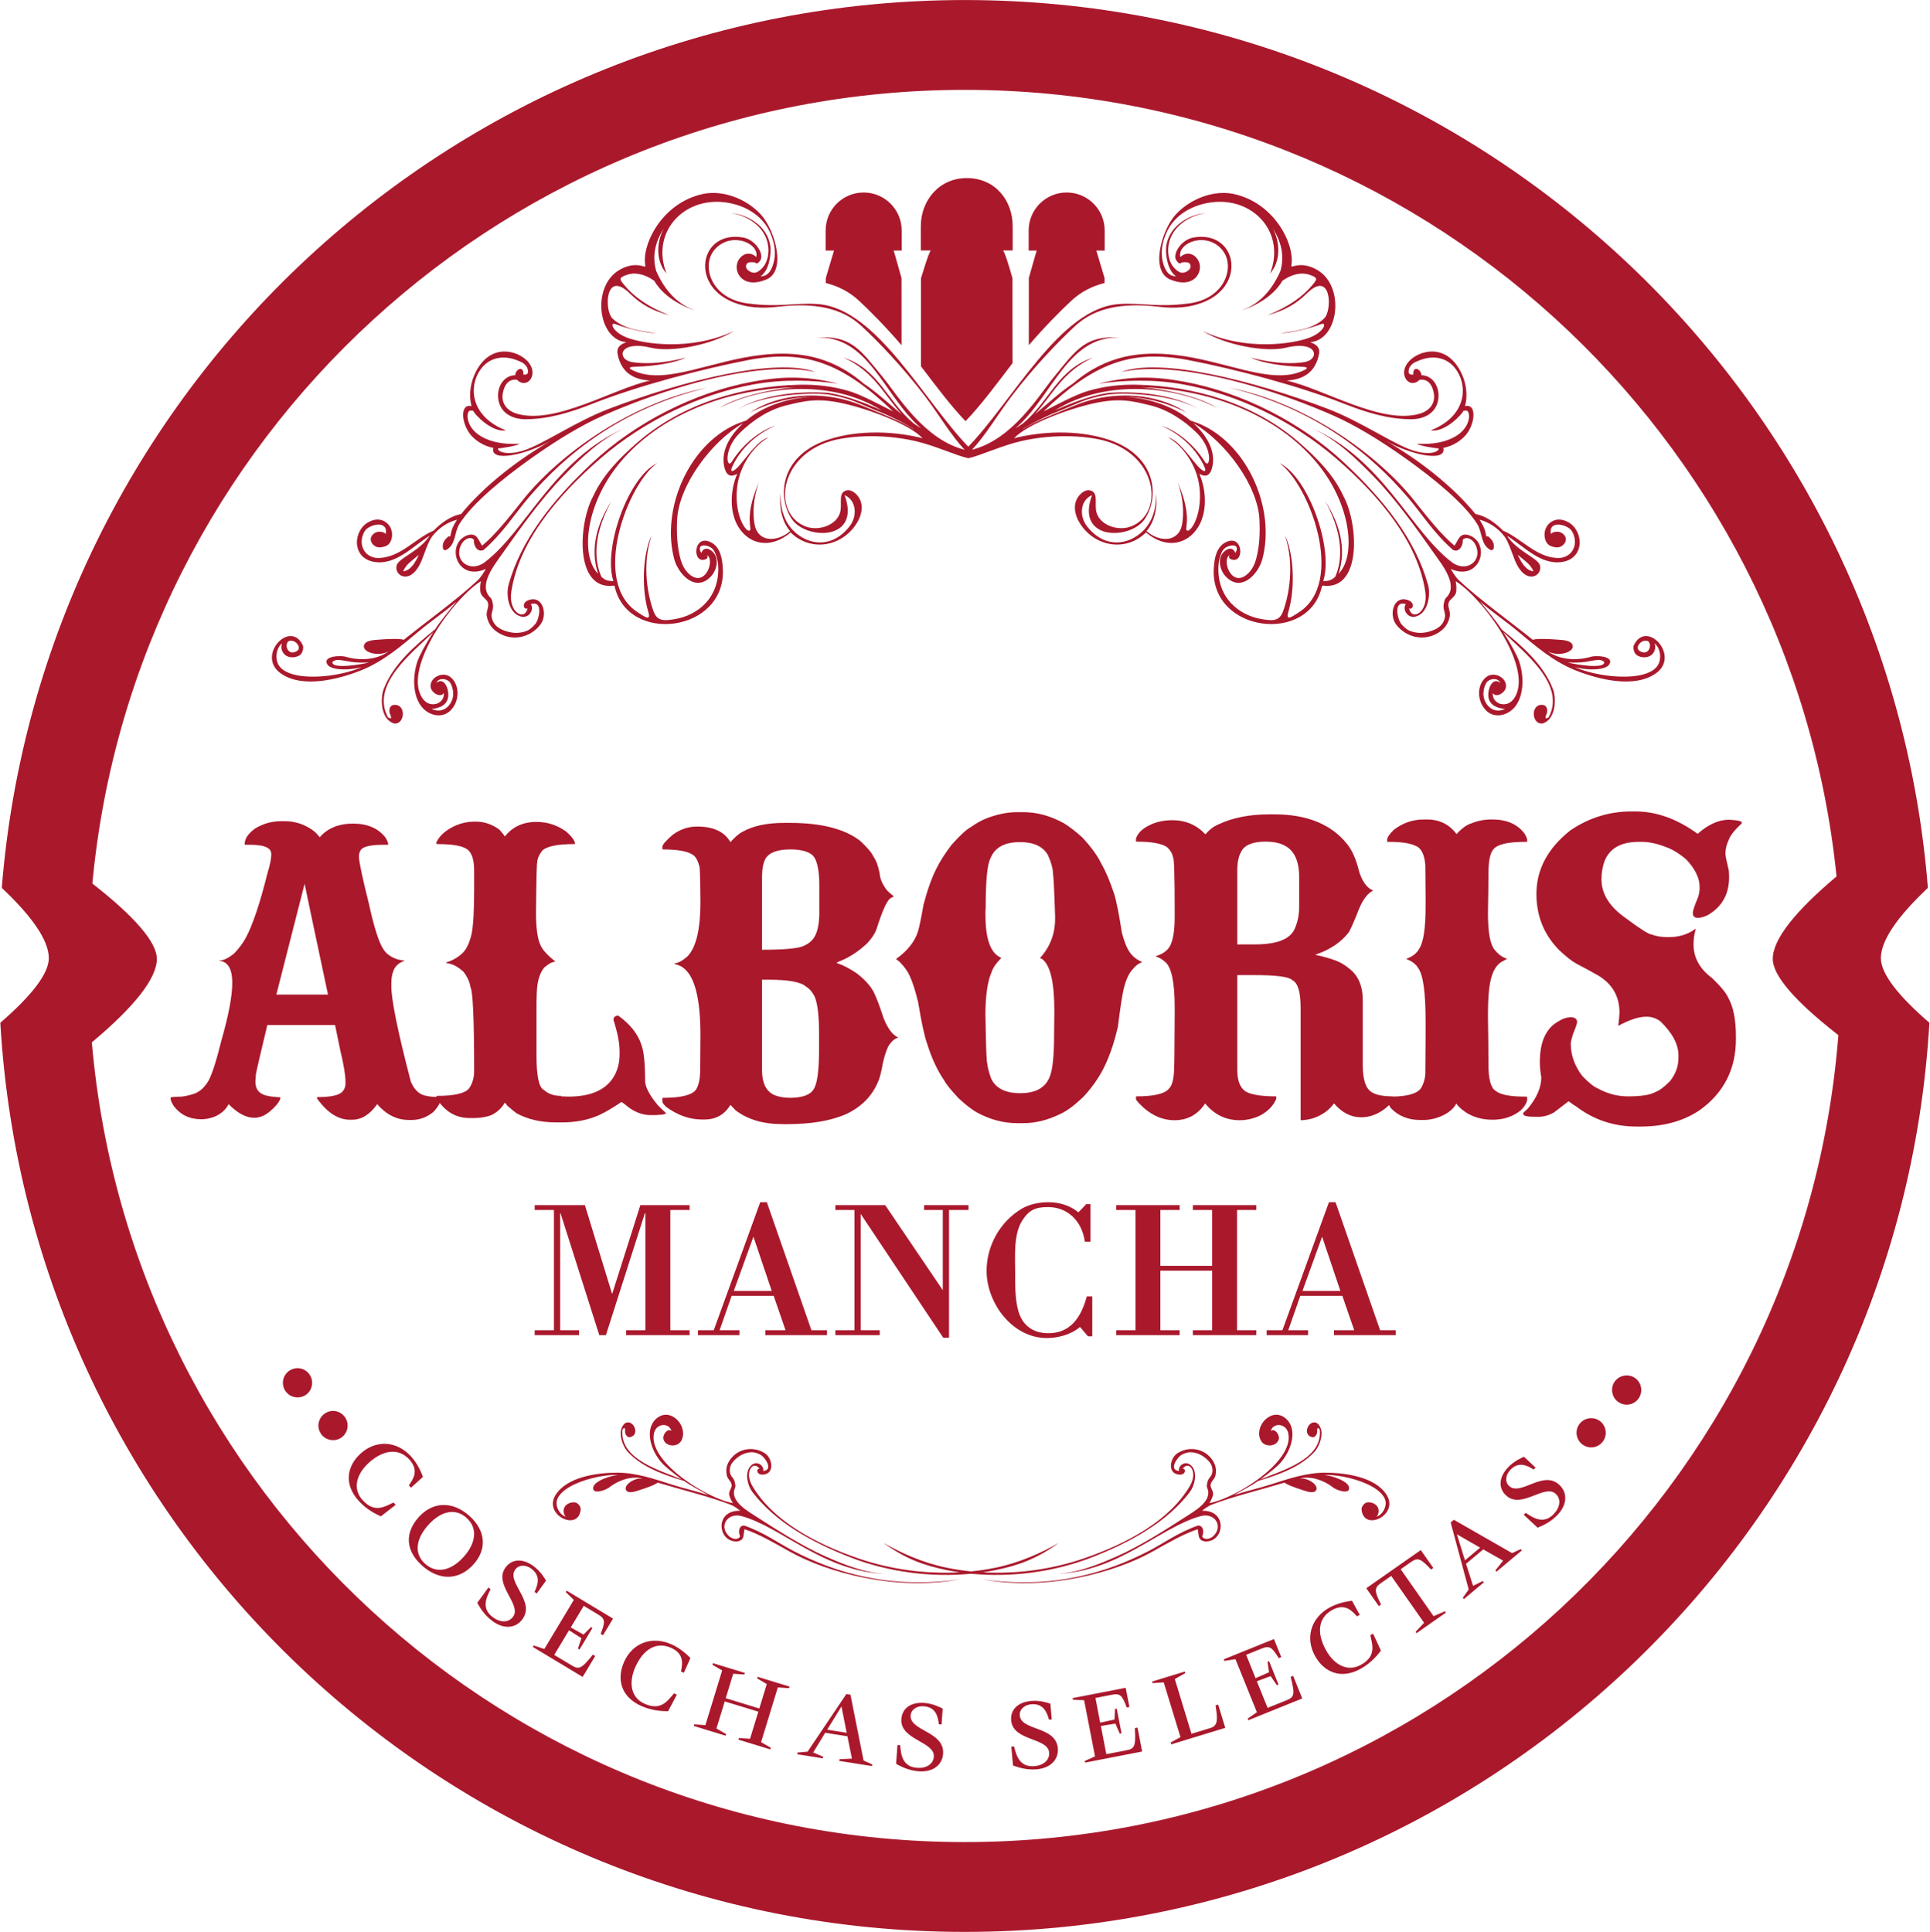<?xml version="1.0" encoding="UTF-8" standalone="no"?>
<svg xmlns="http://www.w3.org/2000/svg" xmlns:xlink="http://www.w3.org/1999/xlink" xmlns:serif="http://www.serif.com/" width="100%" height="100%" viewBox="0 0 832 833" version="1.1" xml:space="preserve" style="fill-rule:evenodd;clip-rule:evenodd;stroke-linejoin:round;stroke-miterlimit:2;">
    <g transform="matrix(1,0,0,1,-1088.57,-124.497)">
        <g transform="matrix(2.667,0,0,2.667,0,0)">
            <g transform="matrix(1,0,0,1,564.114,61.208)">
                <path d="M148.07,140.372C148.07,142.87 150.837,146.43 155.911,150.818C151.163,232.795 83.164,297.793 0,297.793C-83.169,297.793 -151.152,232.788 -155.899,150.818C-150.829,146.43 -148.061,142.87 -148.061,140.372C-148.061,137.515 -150.745,133.648 -155.663,129.011C-149.239,48.668 -81.996,-14.521 0,-14.521C81.999,-14.521 149.25,48.661 155.669,129.011C150.754,133.648 148.07,137.515 148.07,140.372ZM0,283.272C74.458,283.272 135.501,225.821 141.201,152.824C141.138,152.774 141.084,152.729 141.02,152.679C134.33,147.439 130.596,143.247 130.596,140.49C130.596,137.32 134.242,132.789 140.763,127.277C140.812,127.235 140.854,127.196 140.904,127.154C133.653,55.732 73.335,0.001 0,0.001C-73.731,0.001 -134.301,56.329 -141.022,128.302C-140.958,128.352 -140.904,128.398 -140.84,128.449C-134.269,133.614 -130.601,137.758 -130.601,140.49C-130.601,143.684 -134.302,148.261 -140.921,153.83C-140.986,153.885 -141.041,153.937 -141.107,153.991C-134.849,226.433 -74.063,283.272 0,283.272ZM-91.998,228.753L-94.386,230.613C-95.058,230.299 -96.608,229.615 -97.997,228.076C-100.463,225.336 -99.817,222.399 -97.639,220.438C-95.156,218.202 -91.801,218.38 -89.478,220.961C-88.455,222.101 -87.896,223.399 -87.584,224.232L-89.521,225.982L-89.86,225.6C-89.341,224.79 -88.077,223.33 -89.763,221.453C-91.566,219.453 -94.068,219.918 -96.298,221.92C-98.339,223.765 -99.018,226.131 -97.345,227.981C-95.377,230.179 -93.701,228.991 -92.34,228.375L-91.998,228.753ZM-69.825,251.725L-69.682,251.49L-67.963,252.055L-63.196,244.119L-64.496,242.858L-64.356,242.628L-56.858,247.14L-58.483,249.836L-58.861,249.615C-58.104,247.686 -58.094,247.182 -59.243,246.498L-61.595,245.08L-63.692,248.568L-61.625,249.731L-60.42,248.515L-60.188,248.656L-62.283,252.146L-62.528,251.995L-61.971,250.314L-63.973,249.03L-66.365,253.012L-63.651,254.642C-62.47,255.355 -62.085,255.473 -60.127,252.968L-59.746,253.194L-61.77,256.572L-69.825,251.725ZM-46.542,259.438L-47.967,262.118C-48.709,262.099 -50.404,262.111 -52.304,261.264C-55.667,259.766 -56.27,256.821 -55.076,254.142C-53.716,251.088 -50.584,249.885 -47.409,251.306C-46.016,251.926 -44.98,252.885 -44.351,253.515L-45.41,255.899L-45.876,255.704C-45.726,254.741 -45.169,252.896 -47.472,251.871C-49.938,250.768 -52.022,252.215 -53.246,254.95C-54.366,257.465 -54.024,259.903 -51.745,260.916C-49.047,262.118 -48.004,260.354 -47.009,259.232L-46.542,259.438ZM-27.095,269.07L-27.055,268.802L-25.419,268.655L-19.154,259.342L-18.483,259.442L-16.371,270.081L-14.962,270.721L-15.007,270.982L-20.299,270.15L-20.258,269.879L-18.248,269.779L-18.977,266.167L-22.567,265.599L-24.514,268.793L-22.899,269.465L-22.942,269.732L-27.095,269.07ZM-19.936,261.348L-22.247,265.1L-19.098,265.599L-19.936,261.348ZM-69.193,243.082L-69.55,242.822C-69.034,241.707 -68.466,240.244 -70.101,239.048C-70.991,238.4 -72.1,238.434 -72.659,239.202C-74.156,241.259 -69.369,244.298 -71.499,247.237C-72.541,248.676 -74.435,248.938 -76.314,247.568C-77.728,246.545 -78.449,245.226 -78.804,244.592L-77.007,242.123L-76.654,242.379C-77.342,243.767 -78.216,245.522 -76.231,246.965C-75.063,247.813 -73.729,247.817 -73.017,246.839C-71.564,244.843 -76.246,241.645 -74.243,238.887C-73.226,237.489 -71.483,237.368 -69.741,238.638C-68.56,239.5 -67.904,240.642 -67.69,241.006L-69.193,243.082ZM1.017,239.889C-5.45,240.517 -12.34,239.606 -18.267,237.326C-24.86,234.792 -30.671,231.491 -34.338,226.672C-35.075,225.709 -35.622,223.68 -34.713,222.567C-33.707,221.336 -32.35,222.463 -32.602,223.279L-32.595,223.277C-30.807,223.12 -32.409,220.96 -33.001,220.671C-33.356,220.469 -33.733,220.329 -34.137,220.261C-34.945,220.18 -35.861,220.467 -36.523,220.934C-37.162,221.389 -37.886,222.045 -37.974,222.882C-38.124,224.227 -37.326,224.178 -37.152,225.193C-37.104,225.474 -37.019,225.741 -37.148,226.019C-38.095,228.144 -34.999,229.814 -33.531,230.77C-30.617,232.65 -26.334,235.404 -22.524,237.088C-19.484,238.429 -16.163,239.785 -12.603,239.918C-22.766,239.656 -29.485,232.377 -36.085,230.573C-38.327,229.957 -39.826,232.188 -38.143,233.789C-37.56,234.341 -36.617,234.478 -36.32,233.835C-36.696,233.009 -36.452,232.043 -35.639,232.106C-32.449,233.222 -30.183,234.918 -27.691,236.214C-21.075,239.656 -12.169,242.46 -0.769,240.78C-11.137,242.764 -22.31,239.684 -28.338,236.288C-30.98,234.804 -33.356,233.427 -35.615,232.694C-35.821,233.6 -35.57,234.51 -36.806,234.663C-39.959,234.84 -40.522,229.55 -36.298,229.712C-36.773,229.347 -37.273,228.958 -37.864,228.725C-41.135,227.448 -46.085,226.236 -49.651,225.153C-50.004,225.52 -51.877,226.152 -52.421,226.317C-52.933,226.474 -54.024,226.925 -54.551,226.59C-55.534,225.882 -53.664,224.304 -52.022,224.505C-53.859,224.041 -55.847,224.734 -57.314,225.802C-57.836,226.361 -60.369,227.242 -60.052,225.858C-59.927,225.378 -59.19,224.826 -58.075,224.425C-57.494,224.198 -56.81,224.022 -56.061,223.909C-58.574,223.854 -61.843,224.675 -63.86,225.838C-64.827,226.402 -66.108,227.387 -65.983,228.675C-65.902,229.486 -65.33,230.413 -64.496,230.661C-64.929,230.211 -64.948,229.506 -64.646,229.039C-64.308,228.514 -63.579,228.269 -62.978,228.362C-62.531,228.435 -62.052,229.039 -62.093,229.486C-62.382,233.142 -68.145,230.464 -66.175,227.206C-64.368,224.209 -59.404,223.554 -56.215,223.554C-53.158,223.554 -50.303,224.522 -47.427,225.455C-45.475,226.086 -43.31,226.541 -41.4,227.211C-42.664,226.494 -44.196,225.717 -45.375,224.884C-48.525,223.938 -52.084,222.726 -54.41,220.261C-55.321,219.335 -56.346,216.714 -54.898,215.541C-53.621,214.833 -52.418,217.357 -54.039,217.793C-54.616,217.954 -54.994,217.261 -54.91,216.714C-54.958,215.924 -55.285,216.604 -55.328,216.552C-55.899,221.421 -49.103,223.227 -45.722,224.653C-47.251,223.549 -48.512,222.519 -49.051,221.883C-50.541,220.144 -51.374,217.672 -50.653,215.924C-50.102,214.563 -48.394,213.424 -46.692,214.826C-45.67,215.671 -45.142,217.29 -45.886,218.478C-46.515,219.46 -48.327,219.365 -48.699,218.191C-48.93,217.463 -48.073,216.295 -47.413,216.798C-47.618,216.174 -48.063,215.851 -48.757,215.844C-50.251,215.996 -50.448,217.475 -50.251,218.544C-49.957,220.115 -48.709,221.755 -47.053,223.242C-44.105,225.882 -39.87,228.052 -37.492,228.471C-37.74,228.1 -37.937,227.686 -38.066,227.23C-38.184,226.8 -37.955,226.392 -37.783,226.023C-37.385,225.137 -38.337,224.723 -38.477,223.993C-38.666,223.046 -38.522,222.294 -37.962,221.485C-36.673,219.612 -34.206,219.23 -32.357,220.386C-31.094,221.179 -30.671,223.692 -32.575,223.86C-33.81,223.965 -33.689,222.733 -33.166,222.955C-34.132,221.456 -35.731,223.338 -34.35,225.7C-31.075,231.258 -24.328,234.966 -17.176,237.422C-11.839,239.254 -6.161,239.957 -0.843,239.663C-1.526,239.564 -2.202,239.446 -2.87,239.311C-6.733,238.525 -9.611,237.451 -13.17,234.897C-10.228,236.565 -6.809,238.122 -2.899,238.923C-1.63,239.184 -0.32,239.383 1.019,239.518C2.358,239.383 3.667,239.184 4.936,238.923C8.843,238.122 12.269,236.565 15.205,234.897C11.647,237.451 8.777,238.525 4.907,239.311C4.239,239.446 3.562,239.563 2.879,239.663C8.199,239.957 13.878,239.255 19.215,237.422C26.367,234.966 33.112,231.258 36.384,225.7C37.773,223.338 36.167,221.456 35.207,222.955C35.731,222.733 35.85,223.965 34.612,223.86C32.708,223.692 33.134,221.179 34.399,220.386C36.244,219.23 38.713,219.612 40.003,221.485C40.559,222.294 40.702,223.046 40.52,223.993C40.375,224.723 39.425,225.137 39.824,226.023C39.988,226.392 40.218,226.8 40.099,227.23C39.971,227.686 39.775,228.1 39.526,228.471C41.908,228.052 46.146,225.882 49.089,223.242C50.743,221.755 51.998,220.115 52.289,218.544C52.489,217.475 52.289,215.996 50.794,215.844C50.107,215.851 49.655,216.174 49.447,216.798C50.107,216.295 50.971,217.463 50.738,218.191C50.361,219.365 48.552,219.46 47.923,218.478C47.181,217.29 47.703,215.671 48.733,214.826C50.434,213.424 52.136,214.563 52.69,215.924C53.411,217.672 52.576,220.144 51.089,221.883C50.552,222.519 49.287,223.549 47.754,224.653C51.14,223.227 57.938,221.421 57.363,216.552C57.321,216.604 56.993,215.924 56.947,216.714C57.029,217.261 56.649,217.954 56.079,217.793C54.456,217.357 55.653,214.833 56.935,215.541C58.386,216.714 57.358,219.335 56.441,220.261C54.122,222.726 50.567,223.938 47.418,224.884C46.23,225.717 44.704,226.494 43.434,227.211C45.348,226.541 47.519,226.086 49.459,225.455C52.337,224.522 55.196,223.554 58.248,223.554C61.45,223.554 66.406,224.209 68.219,227.206C70.183,230.464 64.415,233.142 64.127,229.486C64.096,229.039 64.575,228.435 65.008,228.362C65.617,228.269 66.345,228.514 66.684,229.039C66.986,229.506 66.967,230.211 66.539,230.661C67.373,230.413 67.939,229.486 68.021,228.675C68.147,227.387 66.865,226.402 65.9,225.838C63.881,224.675 60.608,223.854 58.1,223.909C58.848,224.022 59.537,224.198 60.115,224.425C61.228,224.826 61.975,225.378 62.093,225.858C62.408,227.242 59.876,226.361 59.351,225.802C57.885,224.734 55.897,224.041 54.066,224.505C55.704,224.304 57.571,225.882 56.594,226.59C56.061,226.925 54.966,226.474 54.456,226.317C53.916,226.152 52.044,225.52 51.689,225.153C48.122,226.236 43.173,227.448 39.901,228.725C39.311,228.958 38.813,229.347 38.339,229.712C42.557,229.55 41.998,234.84 38.842,234.663C37.611,234.51 37.857,233.6 37.647,232.694C35.398,233.427 33.018,234.804 30.377,236.288C24.345,239.684 13.176,242.764 2.808,240.78C14.206,242.46 23.112,239.656 29.731,236.214C32.22,234.918 34.486,233.222 37.673,232.106C38.486,232.043 38.735,233.009 38.365,233.835C38.651,234.478 39.594,234.341 40.181,233.789C41.86,232.188 40.368,229.957 38.123,230.573C31.523,232.377 24.802,239.656 14.642,239.918C18.205,239.785 21.523,238.429 24.563,237.088C28.372,235.404 32.655,232.65 35.567,230.77C37.033,229.814 40.136,228.144 39.183,226.019C39.054,225.741 39.139,225.474 39.19,225.193C39.364,224.178 40.162,224.227 40.012,222.882C39.923,222.045 39.202,221.389 38.564,220.934C37.898,220.467 36.989,220.18 36.176,220.261C35.777,220.329 35.398,220.469 35.035,220.671C34.442,220.96 32.842,223.12 34.633,223.277L34.636,223.279C34.392,222.463 35.743,221.336 36.75,222.567C37.661,223.68 37.108,225.709 36.38,226.672C32.708,231.491 26.894,234.792 20.306,237.326C14.375,239.606 7.482,240.517 1.017,239.889ZM-3.756,264.252L-4.2,264.219C-4.348,263.006 -4.65,261.449 -6.66,261.316C-7.762,261.231 -8.689,261.852 -8.757,262.797C-8.935,265.329 -3.256,265.37 -3.512,268.993C-3.635,270.77 -5.102,271.994 -7.416,271.834C-9.159,271.71 -10.468,270.972 -11.109,270.626L-10.887,267.578L-10.453,267.605C-10.309,269.152 -10.118,271.1 -7.667,271.273C-6.233,271.368 -5.093,270.669 -5.009,269.465C-4.832,267.002 -10.501,266.774 -10.258,263.374C-10.134,261.645 -8.721,260.624 -6.575,260.772C-5.12,260.876 -3.958,261.501 -3.579,261.691L-3.756,264.252ZM-87.739,238.56C-90.461,236.109 -90.51,233.222 -88.258,230.725C-85.967,228.182 -82.762,228.116 -80.039,230.573C-77.47,232.883 -77.173,235.892 -79.408,238.371C-81.763,240.996 -84.98,241.044 -87.739,238.56ZM-86.715,231.997C-88.746,234.261 -89.062,236.637 -87.239,238.284C-85.337,239.995 -82.954,239.334 -81.017,237.176C-78.984,234.917 -78.706,232.506 -80.543,230.847C-82.41,229.172 -84.751,229.819 -86.715,231.997ZM14.048,263.449L13.61,263.485C13.268,262.308 12.728,260.82 10.72,260.993C9.618,261.103 8.802,261.846 8.883,262.797C9.108,265.329 14.717,264.48 15.036,268.095C15.188,269.86 13.933,271.305 11.621,271.507C9.881,271.663 8.476,271.132 7.791,270.89L7.517,267.846L7.957,267.81C8.351,269.309 8.839,271.21 11.287,270.991C12.724,270.865 13.731,269.993 13.631,268.796C13.412,266.337 7.791,266.992 7.49,263.598C7.34,261.874 8.577,260.643 10.722,260.455C12.176,260.324 13.424,260.768 13.827,260.897L14.048,263.449ZM45.831,263.573L45.725,263.315L47.214,262.278L43.744,253.7L41.956,253.982L41.852,253.729L49.967,250.448L51.149,253.37L50.743,253.538C49.662,251.775 49.265,251.474 48.015,251.972L45.475,252.996L46.997,256.773L49.176,255.819L48.927,254.131L49.181,254.023L50.702,257.799L50.438,257.9L49.434,256.446L47.202,257.273L48.941,261.576L51.882,260.397C53.157,259.877 53.481,259.639 52.661,256.571L53.07,256.398L54.542,260.055L45.831,263.573ZM73.01,249.504L72.858,249.284L74.234,247.817L68.92,240.244L67.227,241.427C66.132,242.188 66.212,242.753 67.278,244.866L66.92,245.119L64.891,242.234L73.699,236.065L75.724,238.951L75.363,239.209C73.743,237.482 73.242,237.212 72.146,237.973L70.454,239.165L75.765,246.751L77.607,245.961L77.765,246.17L73.01,249.504ZM-43.814,264.496L-43.736,264.246L-41.932,264.363L-39.221,255.515L-40.793,254.612L-40.712,254.348L-35.555,255.92L-35.636,256.181L-37.438,256.057L-38.65,260.011L-33.219,261.672L-32.008,257.723L-33.572,256.81L-33.495,256.556L-28.338,258.129L-28.419,258.395L-30.227,258.268L-32.932,267.117L-31.362,268.027L-31.44,268.285L-36.606,266.708L-36.523,266.45L-34.717,266.572L-33.376,262.19L-38.808,260.533L-40.149,264.911L-38.578,265.815L-38.658,266.075L-43.814,264.496ZM65.987,249.575L67.259,252.32C66.805,252.895 65.794,254.252 63.97,255.263C60.749,257.046 58.035,255.762 56.613,253.194C54.99,250.27 55.921,247.045 58.957,245.353C60.299,244.622 61.687,244.371 62.575,244.256L63.837,246.53L63.395,246.779C62.722,246.096 61.583,244.525 59.372,245.756C57.017,247.057 56.908,249.598 58.366,252.227C59.699,254.624 61.854,255.82 64.031,254.612C66.614,253.182 65.83,251.285 65.54,249.816L65.987,249.575ZM19.442,270.423L19.396,270.157L21.046,269.42L19.282,260.331L17.468,260.264L17.418,259.998L26.006,258.331L26.606,261.432L26.175,261.511C25.459,259.58 25.121,259.197 23.81,259.446L21.116,259.974L21.882,263.968L24.202,263.458L24.286,261.746L24.555,261.69L25.331,265.689L25.048,265.738L24.335,264.117L21.994,264.502L22.874,269.058L25.986,268.461C27.341,268.196 27.699,268.023 27.484,264.855L27.916,264.766L28.664,268.633L19.442,270.423ZM33.373,267.475L33.281,267.164L34.86,266.307L32.152,257.453L30.347,257.574L30.27,257.321L35.555,255.703L35.637,255.959L33.944,256.911L36.64,265.764L39.661,264.843C40.892,264.467 40.921,263.569 40.527,261.169L40.948,261.044L42.101,264.807L33.373,267.475ZM80.665,243.985L80.491,243.779L81.448,242.439L78.532,231.607L79.049,231.168L88.462,236.557L89.867,235.906L90.041,236.116L85.934,239.561L85.76,239.354L87.011,237.776L83.799,235.951L81.013,238.286L82.15,241.851L83.712,241.074L83.886,241.287L80.665,243.985ZM79.535,233.512L80.844,237.724L83.289,235.67L79.535,233.512ZM10.349,30.415C11.387,26.69 11.621,25.979 11.621,25.979L10.32,25.979L10.32,22.736C10.32,19.341 13.075,16.592 16.47,16.592C19.859,16.592 22.608,19.341 22.608,22.736L22.608,25.979L21.259,25.979C21.259,25.979 21.365,26.36 22.584,30.415L22.594,31.223C20.536,31.742 18.785,32.658 17.292,34.024C15.452,35.726 12.89,38.323 10.346,41.279L10.349,30.415ZM-84.857,163.784C-85.059,164.201 -85.389,164.672 -85.85,165.196C-86.924,166.089 -88.119,166.534 -89.431,166.534L-89.863,166.534C-91.596,166.534 -93.145,165.853 -94.51,164.489L-94.982,163.975C-96.164,165.657 -97.517,166.495 -99.038,166.495L-99.393,166.495C-101.283,166.495 -103.041,165.367 -104.666,163.109C-104.695,163.083 -104.707,163.044 -104.707,162.989L-104.707,162.912C-104.707,162.86 -104.682,162.834 -104.628,162.834C-102.451,162.834 -101.1,162.531 -100.574,161.926C-100.258,161.561 -100.101,161.113 -100.101,160.59L-100.101,160.55C-100.101,159.342 -100.389,157.559 -100.966,155.195L-101.794,151.18L-112.739,151.18C-113.869,155.878 -114.483,158.529 -114.589,159.133C-114.642,159.921 -114.67,160.327 -114.67,160.352C-114.67,161.483 -114.155,162.203 -113.132,162.519C-112.711,162.676 -111.888,162.795 -110.654,162.873L-110.654,163.149C-110.94,163.806 -111.519,164.489 -112.384,165.196C-113.171,165.853 -113.999,166.18 -114.864,166.18C-116.176,166.18 -117.556,165.447 -118.998,163.975C-119.471,164.895 -120.246,165.577 -121.32,166.022C-122.032,166.286 -122.726,166.418 -123.408,166.418C-125.3,166.418 -126.781,165.708 -127.858,164.291C-128.198,163.739 -128.37,163.359 -128.37,163.149L-128.37,162.912C-128.37,162.834 -127.764,162.78 -126.558,162.755C-125.797,162.651 -125.088,162.479 -124.43,162.243C-123.539,161.875 -122.794,161.155 -122.188,160.076C-121.61,158.949 -120.942,156.836 -120.181,153.74C-118.998,149.618 -118.409,146.494 -118.409,144.368C-118.409,142.583 -118.841,141.469 -119.708,141.021C-119.971,140.89 -120.218,140.824 -120.455,140.824L-120.455,140.745L-120.417,140.745C-119.813,140.745 -119.037,140.365 -118.094,139.605C-117.279,138.739 -116.651,137.884 -116.204,137.045C-115.102,134.998 -113.934,131.508 -112.7,126.573C-112.306,125.288 -112.108,124.33 -112.108,123.699L-112.108,123.503C-112.108,122.82 -112.674,122.373 -113.801,122.163C-114.328,122.085 -114.801,122.046 -115.219,122.046L-116.361,122.046C-116.387,122.046 -116.401,122.017 -116.401,121.966L-116.401,121.928C-116.401,121.06 -115.836,120.221 -114.708,119.406C-113.421,118.62 -112.003,118.227 -110.456,118.227L-109.943,118.227C-108.238,118.227 -106.688,118.739 -105.297,119.762C-104.932,120.051 -104.59,120.405 -104.274,120.825C-102.989,119.355 -101.191,118.62 -98.881,118.62C-96.571,118.62 -94.825,119.367 -93.645,120.865C-93.355,121.362 -93.212,121.706 -93.212,121.887L-93.212,121.966C-93.212,122.017 -93.237,122.046 -93.292,122.046L-94.037,122.046C-96.032,122.046 -97.227,122.321 -97.621,122.873C-97.83,123.163 -97.935,123.517 -97.935,123.936C-97.935,124.722 -97.411,127.217 -96.36,131.417C-95.495,135.405 -94.682,137.938 -93.922,139.015C-93.447,139.724 -92.686,140.25 -91.635,140.59C-91.165,140.694 -90.822,140.745 -90.613,140.745L-90.613,140.824C-91.27,141.035 -91.781,141.417 -92.15,141.968C-92.515,142.651 -92.698,143.464 -92.698,144.408L-92.698,144.881C-92.698,147.137 -91.648,152.283 -89.55,160.315C-89.103,161.388 -88.486,162.099 -87.7,162.441C-87.193,162.652 -86.43,162.778 -85.413,162.819L-85.413,162.677C-85.413,162.651 -85.388,162.637 -85.336,162.637C-82.448,162.637 -80.703,162.217 -80.099,161.378C-79.574,160.617 -79.312,159.685 -79.312,158.582C-79.312,150.261 -79.508,145.762 -79.903,145.076C-80.007,144.265 -80.389,143.424 -81.044,142.558C-81.806,141.876 -82.516,141.455 -83.17,141.298C-83.564,141.194 -83.788,141.141 -83.84,141.141L-83.84,141.062C-82.894,140.801 -82.027,140.313 -81.241,139.605C-80.558,138.974 -80.047,137.899 -79.704,136.378C-79.443,135.038 -79.312,132.675 -79.312,129.291L-79.312,126.18C-79.312,124.238 -79.785,123.043 -80.73,122.597C-81.57,122.152 -83.105,121.928 -85.336,121.928C-85.388,121.928 -85.413,121.902 -85.413,121.847L-85.413,121.653C-84.888,120.523 -83.825,119.605 -82.225,118.895C-81.255,118.502 -80.309,118.304 -79.391,118.304L-78.957,118.304C-77.645,118.304 -76.397,118.74 -75.218,119.605C-74.743,120.13 -74.455,120.496 -74.351,120.706C-73.117,119.131 -71.411,118.344 -69.234,118.344C-67.5,118.344 -65.911,118.855 -64.467,119.881C-63.76,120.484 -63.301,121.022 -63.092,121.494C-63.039,121.653 -63.013,121.757 -63.013,121.81L-63.013,121.847C-63.013,121.902 -63.039,121.928 -63.092,121.928C-65.952,121.928 -67.711,122.308 -68.366,123.07C-68.866,123.752 -69.115,124.368 -69.115,124.92C-69.193,124.92 -69.259,127.651 -69.311,133.108C-69.311,135.893 -68.984,137.768 -68.327,138.739C-67.959,139.344 -67.251,140.063 -66.202,140.905L-66.202,140.944C-66.701,140.969 -67.29,141.286 -67.973,141.887C-68.525,142.545 -68.892,143.476 -69.075,144.684C-69.18,145.314 -69.234,146.586 -69.234,148.503L-69.234,156.063C-69.234,159.473 -68.827,161.352 -68.012,161.692C-67.327,162.322 -66.412,162.637 -65.256,162.637L-65.256,162.714C-64.732,162.743 -64.352,162.755 -64.113,162.755L-64.074,162.755C-60.293,162.755 -57.788,161.574 -56.557,159.212C-56.056,158.216 -55.807,157.153 -55.807,156.022L-55.807,155.904C-55.807,155.878 -55.795,155.866 -55.767,155.866L-55.807,155.787L-55.807,155.354C-55.807,154.068 -56.136,152.4 -56.792,150.353C-56.792,149.934 -56.541,149.698 -56.043,149.644C-54.101,151.035 -52.842,152.624 -52.264,154.408C-51.87,155.512 -51.674,157.441 -51.674,160.197C-51.674,161.166 -51.004,162.468 -49.664,164.094C-49.376,164.408 -48.919,164.854 -48.288,165.432C-48.418,165.616 -48.867,165.708 -49.628,165.708C-49.628,165.735 -49.862,165.747 -50.335,165.747L-50.805,165.747C-52.252,165.747 -53.64,165.157 -54.981,163.975L-55.491,163.62C-56.936,164.593 -58.143,165.302 -59.115,165.747C-60.871,166.534 -62.893,166.929 -65.176,166.929L-66.004,166.929C-68.498,166.929 -70.637,166.443 -72.422,165.471C-72.658,165.314 -73.157,164.908 -73.919,164.251C-74.18,163.91 -74.325,163.74 -74.351,163.74C-74.929,164.709 -75.717,165.406 -76.713,165.825C-77.58,166.089 -78.421,166.22 -79.234,166.22L-80.06,166.22C-82.01,166.22 -83.61,165.408 -84.857,163.784ZM-111.282,146.258L-102.937,146.258C-105.454,134.394 -106.714,128.422 -106.714,128.344C-106.899,129.078 -108.423,135.051 -111.282,146.258ZM68.56,164.123C68.184,164.517 67.728,164.874 67.191,165.197C66.195,165.801 65.145,166.101 64.045,166.101C62.415,166.101 60.961,165.354 59.674,163.858C58.833,165.012 57.665,165.826 56.167,166.298C55.459,166.481 54.844,166.574 54.317,166.574L54.279,166.495L54.279,148.384C54.279,145.84 53.831,144.356 52.941,143.934C52.441,143.385 50.368,143.109 46.721,143.109L44.041,143.109L44.041,158.425C44.041,160.263 44.542,161.456 45.538,162.007C46.484,162.479 48.073,162.714 50.305,162.714L50.344,162.795L50.344,163.109C49.894,164.186 49.069,165.064 47.862,165.747C46.762,166.298 45.618,166.574 44.435,166.574C42.179,166.574 40.317,165.668 38.846,163.858C37.666,165.668 36.009,166.574 33.886,166.574C31.813,166.574 29.91,165.668 28.176,163.858C27.837,163.489 27.665,163.255 27.665,163.149L27.665,162.795L27.704,162.714C30.541,162.714 32.297,162.31 32.981,161.495C33.557,160.942 33.845,159.685 33.845,157.716C33.871,157.716 33.898,154.907 33.924,149.291L33.924,148.305C33.924,144.29 33.412,141.849 32.391,140.984C31.89,140.536 31.392,140.25 30.894,140.116L30.894,140.037C31.944,139.724 32.691,139.199 33.136,138.464C33.663,137.519 33.924,135.918 33.924,133.659L33.924,132.873C33.924,126.993 33.832,124.054 33.649,124.054C33.542,123.451 33.216,122.898 32.664,122.399C31.772,121.823 30.12,121.534 27.704,121.534L27.665,121.494L27.665,121.06C27.873,120.38 28.359,119.788 29.121,119.288C30.381,118.474 31.849,118.068 33.533,118.068C35.683,118.068 37.467,118.83 38.885,120.351C39.54,119.591 40.249,119.054 41.011,118.74C43.294,117.662 46.024,117.124 49.202,117.124L50.027,117.124C55.302,117.124 59.215,118.714 61.759,121.887C62.598,122.887 63.268,124.421 63.769,126.494C64.214,127.833 64.83,128.751 65.619,129.25L65.972,129.408L65.972,129.447C65.08,129.919 64.32,130.93 63.689,132.48C62.981,134.289 62.441,135.524 62.076,136.18C60.787,137.832 58.992,139.04 56.683,139.801L56.683,139.842C57.94,140.105 59.017,140.406 59.909,140.745C60.908,141.114 61.863,141.745 62.785,142.637C63.808,143.74 64.32,145.235 64.32,147.124L64.32,157.597C64.32,159.908 64.765,161.365 65.658,161.968C66.34,162.468 67.52,162.714 69.201,162.714L69.218,162.75C71.684,162.7 73.201,162.229 73.769,161.338C74.214,160.525 74.437,159.697 74.437,158.858C74.466,156.443 74.478,154.513 74.478,153.069L74.478,150.55C74.478,145.93 74.084,143.083 73.298,142.007C72.957,141.377 72.313,140.88 71.368,140.511L71.368,140.47C72.34,140.13 73.022,139.605 73.416,138.895C74.125,137.873 74.478,135.576 74.478,132.006L74.478,130.273C74.478,129.068 74.466,127.439 74.437,125.394C74.306,123.608 73.769,122.544 72.824,122.201C71.96,121.783 70.567,121.575 68.652,121.575L68.337,121.575C68.284,121.575 68.257,121.547 68.257,121.494L68.257,121.257C68.257,120.865 68.623,120.314 69.36,119.605C70.802,118.502 72.417,117.951 74.202,117.951L74.676,117.951C76.725,117.951 78.326,118.74 79.477,120.314C80.345,119.367 81.146,118.791 81.878,118.58C82.88,118.161 83.953,117.951 85.11,117.951L85.305,117.951C87.615,117.951 89.347,118.725 90.501,120.274C90.764,120.747 90.897,121.075 90.897,121.257L90.897,121.494C90.897,121.547 90.883,121.575 90.856,121.575L90.501,121.575C87.746,121.575 86.053,121.981 85.424,122.794C84.897,123.397 84.636,124.722 84.636,126.77C84.636,128.266 84.609,130.366 84.556,133.07C84.556,136.272 84.935,138.28 85.7,139.093C86.275,139.801 86.933,140.261 87.666,140.47L86.604,141.062C85.871,141.587 85.344,142.492 85.03,143.778C84.713,145.013 84.556,146.955 84.556,149.604C84.609,152.806 84.636,155.46 84.636,157.559C84.636,159.921 85.015,161.338 85.777,161.811C86.539,162.441 88.116,162.755 90.501,162.755L90.817,162.755C90.844,162.755 90.868,162.781 90.897,162.834L90.897,163.266C90.817,163.818 90.462,164.395 89.833,164.999C88.599,165.996 87.078,166.495 85.264,166.495C83.088,166.495 81.274,165.787 79.832,164.369C79.598,164.108 79.477,163.949 79.477,163.897L79.441,163.897C78.887,164.921 77.811,165.695 76.21,166.22C75.474,166.429 74.807,166.534 74.202,166.534L73.573,166.534C71.655,166.534 70.081,165.892 68.847,164.605C68.736,164.433 68.64,164.273 68.56,164.123ZM44.041,126.18L44.041,138.149L46.875,138.149C50.605,138.149 52.784,137.229 53.415,135.392C53.831,134.422 54.042,133.293 54.042,132.006L54.042,127.282C54.042,124.58 53.202,122.846 51.524,122.085C50.762,121.717 49.792,121.534 48.609,121.534C46.59,121.534 45.289,122.046 44.713,123.07C44.266,123.83 44.041,124.868 44.041,126.18ZM-105.879,207.739C-105.174,208.82 -105.481,210.294 -106.559,211.003C-107.658,211.713 -109.136,211.397 -109.843,210.31C-110.554,209.212 -110.235,207.741 -109.136,207.037C-108.054,206.331 -106.59,206.635 -105.879,207.739ZM7.703,30.46L7.711,44.183C5.094,47.603 2.584,51.012 0.117,53.561C-2.227,51.138 -4.616,47.939 -7.086,44.693L-7.086,30.46C-5.916,26.584 -5.588,26.021 -5.503,25.957L-7.112,25.957L-7.112,22.037C-7.112,17.935 -4.196,14.26 0.313,14.26C4.972,14.26 7.735,17.935 7.735,22.037L7.735,25.957L6.165,25.957C6.165,25.957 6.446,25.962 7.703,30.46ZM92.252,222.726L91.95,223.046C90.912,222.399 89.514,221.655 88.141,223.131C87.388,223.938 87.28,225.049 87.971,225.696C89.836,227.429 93.444,223.046 96.093,225.52C97.399,226.732 97.43,228.641 95.839,230.339C94.651,231.615 93.256,232.166 92.583,232.446L90.351,230.365L90.649,230.046C91.94,230.892 93.572,231.978 95.249,230.182C96.231,229.123 96.4,227.799 95.522,226.981C93.715,225.286 89.969,229.55 87.48,227.226C86.208,226.043 86.31,224.304 87.78,222.726C88.772,221.662 89.988,221.152 90.378,220.977L92.252,222.726ZM-100.057,214.792C-99.427,215.92 -99.834,217.367 -100.963,217.998C-102.105,218.629 -103.567,218.212 -104.189,217.08C-104.815,215.936 -104.402,214.495 -103.256,213.867C-102.123,213.231 -100.688,213.646 -100.057,214.792ZM-10.235,30.415L-10.228,41.279C-12.772,38.323 -15.333,35.726 -17.176,34.024C-18.671,32.658 -20.419,31.742 -22.475,31.223L-22.468,30.415C-21.248,26.36 -21.144,25.979 -21.144,25.979L-22.497,25.979L-22.497,22.736C-22.497,19.341 -19.747,16.592 -16.348,16.592C-12.956,16.592 -10.206,19.341 -10.206,22.736L-10.206,25.979L-11.507,25.979C-11.507,25.979 -11.272,26.69 -10.235,30.415ZM-88.478,92.403C-88.141,91.422 -87.173,89.64 -85.917,87.664C-89.16,90.885 -96.151,96.129 -93.222,101.469C-93.194,101.387 -92.506,102.019 -92.816,101.094C-93.178,100.491 -93.049,99.524 -92.323,99.436C-90.239,99.187 -90.451,102.654 -92.256,102.434C-94.474,101.755 -94.51,98.261 -93.887,96.772C-92.362,92.848 -88.817,89.791 -85.636,87.232C-84.658,85.723 -83.265,84.114 -82.138,82.7C-84.022,84.368 -86.309,85.896 -88.258,87.535C-91.14,89.948 -93.984,92.384 -97.511,93.813C-101.191,95.297 -107.207,96.854 -110.685,94.248C-114.473,91.401 -109.079,85.631 -107.038,89.721C-106.792,90.215 -107.057,91.137 -107.537,91.419C-108.185,91.812 -109.144,91.868 -109.776,91.419C-110.339,91.024 -110.655,90.202 -110.364,89.476C-111.206,90.149 -111.431,91.486 -111.148,92.459C-110.692,94.001 -108.756,94.549 -107.384,94.736C-104.516,95.143 -100.36,94.57 -97.494,93.339C-98.412,93.552 -99.283,93.665 -100.052,93.686C-101.525,93.724 -102.64,93.442 -103.002,92.942C-104.013,91.493 -100.683,91.339 -99.821,91.727C-97.636,92.282 -95.018,92.159 -93.12,90.771C-94.917,91.765 -97.805,90.818 -97,89.544C-96.552,88.902 -95.078,88.92 -94.418,88.862C-93.718,88.802 -91.264,88.657 -90.686,88.91C-87.081,86.004 -81.936,82.303 -78.763,79.311C-78.191,78.772 -77.8,78.091 -77.418,77.451C-82.21,79.595 -84.027,73.233 -80.309,71.977C-78.823,71.574 -78.683,72.738 -78.018,73.691C-75.757,71.796 -73.662,69.098 -71.314,66.157C-65.937,59.439 -54.499,50.691 -41.631,48.144C-55.546,51.518 -64.508,58.893 -70.528,65.944C-72.795,68.6 -74.619,71.606 -77.772,74.373C-78.683,74.831 -79.415,73.834 -79.366,72.71C-79.999,72.101 -81.03,72.695 -81.444,73.606C-82.637,76.235 -79.871,78.112 -77.58,76.354C-70.814,71.194 -66.459,59.681 -54.866,54.651C-58.909,56.459 -62.102,59.572 -64.981,62.533C-68.591,66.248 -72.244,71.411 -74.724,74.94C-75.968,76.719 -78.759,80.09 -76.678,82.095C-76.407,82.356 -76.371,82.7 -76.298,83.048C-76.029,84.301 -76.967,84.614 -76.165,86.097C-75.676,87.02 -74.544,87.44 -73.593,87.663C-72.607,87.896 -71.427,87.806 -70.524,87.33C-70.101,87.06 -69.726,86.726 -69.414,86.327C-68.862,85.722 -68.021,82.487 -70.155,83.134C-70.157,83.14 -70.163,83.134 -70.166,83.14C-69.494,83.961 -70.537,85.889 -72.267,84.938C-73.83,84.085 -74.148,81.488 -73.747,80.04C-71.764,72.773 -66.603,66.264 -60.192,60.278C-53.239,53.784 -43.763,48.932 -34.399,47.194C-29.579,46.298 -25.767,46.197 -20.483,47.489C-24.639,46.934 -29.31,46.735 -34.185,47.62C-42.68,49.177 -51.697,53.34 -58.968,59.654C-66.072,65.816 -72.129,73.226 -73.307,81.16C-73.806,84.53 -71.079,85.944 -70.67,83.774C-71.164,84.268 -71.873,82.904 -70.403,82.455C-68.13,81.765 -67.448,84.853 -68.539,86.359C-70.126,88.548 -73.148,89.256 -75.51,87.699C-76.521,87.03 -77.04,86.228 -77.268,85.053C-77.451,84.141 -76.54,83.232 -77.418,82.39C-77.786,82.034 -78.234,81.675 -78.3,81.125C-78.37,80.541 -78.327,79.969 -78.212,79.428C-80.768,81.02 -84.641,85.485 -86.798,89.912C-88.021,92.398 -88.692,94.863 -88.305,96.808C-88.033,98.131 -87.11,99.745 -85.317,99.228C-84.533,98.897 -84.159,98.316 -84.211,97.501C-84.747,98.383 -86.276,97.443 -86.35,96.501C-86.467,94.965 -84.416,94.016 -83.241,94.863C-81.828,95.881 -81.678,97.992 -82.468,99.443C-83.78,101.847 -86.276,101.324 -87.548,100.015C-89.179,98.339 -89.378,95.099 -88.478,92.403ZM-101.642,92.183C-102.081,92.299 -102.444,92.525 -102.085,92.848C-101.769,93.13 -100.82,93.175 -99.801,93.11C-98.568,93.032 -96.745,92.718 -96.331,92.557C-97.1,92.623 -98.408,92.6 -99.145,92.479C-100.228,92.306 -101.169,92.075 -101.642,92.183ZM-109.42,89.235C-109.791,89.683 -109.634,90.494 -109.144,90.818C-108.85,91.012 -108.427,91.031 -107.928,90.694C-107.354,90.312 -107.738,89.579 -108.252,89.252C-108.656,88.989 -109.214,88.986 -109.42,89.235ZM-83.14,95.909C-83.583,95.16 -85.032,94.932 -85.427,95.875C-84.344,94.958 -83.49,96.41 -83.486,97.789C-83.483,99.4 -84.824,99.957 -86.18,100.082C-84.501,100.895 -83.087,99.718 -82.758,98.22C-82.588,97.487 -82.785,96.551 -83.14,95.909ZM-66.839,56.694C-71.077,59.093 -76.787,60.238 -76.214,57.882C-77.662,57.627 -79.431,56.644 -80.312,55.139C-81.465,53.195 -81.388,50.703 -79.73,51.131C-80.226,49.281 -79.894,47.206 -78.991,45.489C-76.56,40.883 -72.292,42.142 -70.685,43.856C-68.862,45.803 -70.461,48.158 -72.044,47.156C-72.181,47.063 -72.292,46.969 -72.377,46.866L-72.386,46.866C-73.83,46.679 -74.459,47.818 -74.677,49.052C-74.974,50.724 -73.939,51.913 -72.39,52.36C-66.169,54.164 -56.895,48.33 -50.879,46.998C-53.524,46.843 -55.553,45.719 -56.127,42.688C-56.337,41.561 -55.55,41.074 -54.683,40.799C-59.358,40.423 -60.382,31.715 -55.804,29.093C-53.106,27.548 -51.551,28.914 -51.636,28.477C-52.316,25.138 -48.99,18.231 -42.29,16.822C-39.264,16.187 -35.424,17.464 -32.944,20.184C-30.697,22.652 -28.64,29.57 -32.329,30.754C-35.479,31.963 -37.012,30.043 -36.872,28.447C-36.739,26.941 -35.068,25.742 -33.707,27.024C-33.395,25.69 -34.853,24.567 -36.416,24.339C-38.51,24.021 -40.177,25.164 -40.901,26.493C-42.351,29.144 -40.672,33.78 -35.12,34.525C-29.9,35.223 -27.356,34.352 -23.696,34.637C-14.242,35.367 -6.656,50.234 0.563,57.684C7.784,50.234 15.369,35.367 24.819,34.637C28.48,34.352 31.032,35.223 36.251,34.525C41.799,33.78 43.475,29.144 42.024,26.493C41.308,25.164 39.637,24.021 37.542,24.339C35.982,24.567 34.524,25.69 34.838,27.024C36.202,25.742 37.866,26.941 37.999,28.447C38.142,30.043 36.609,31.963 33.453,30.754C29.767,29.57 31.825,22.652 34.067,20.184C36.553,17.464 40.394,16.187 43.414,16.822C50.118,18.231 53.447,25.138 52.767,28.477C52.675,28.914 54.237,27.548 56.934,29.093C61.515,31.715 60.482,40.423 55.812,40.799C56.673,41.074 57.468,41.561 57.253,42.688C56.685,45.719 54.656,46.843 52.01,46.998C58.027,48.33 67.292,54.164 73.515,52.36C75.066,51.913 76.101,50.724 75.808,49.052C75.59,47.818 74.959,46.679 73.515,46.866L73.503,46.866C73.416,46.969 73.31,47.063 73.169,47.156C71.585,48.158 69.994,45.803 71.813,43.856C73.416,42.142 77.692,40.883 80.115,45.489C81.022,47.206 81.351,49.281 80.851,51.131C82.515,50.703 82.592,53.195 81.446,55.139C80.556,56.644 78.79,57.627 77.341,57.882C77.911,60.237 72.208,59.095 67.976,56.699C73.164,59.656 78.746,63.925 82.544,68.576C82.553,68.579 82.56,68.576 82.57,68.576C84.222,68.899 85.76,69.986 86.977,71.251C86.977,71.257 86.982,71.251 86.989,71.257C89.961,72.518 92.21,75.464 95.681,75.679C98.158,75.836 99.393,73.402 98.102,71.306C97.473,70.29 94.293,69.437 94.726,71.797C95.045,71.439 95.894,71.282 96.452,71.615C97.57,72.274 97.188,73.374 96.38,73.816C95.894,74.075 95.19,73.947 94.733,73.767C94.019,73.492 93.637,72.634 93.71,71.702C93.821,70.114 95.427,68.879 97.28,69.764C99.996,70.955 100.392,75.647 96.631,76.31C93.146,76.898 90.459,73.879 87.625,72.068C89.296,74.639 92.605,75.651 92.965,76.873C93.444,78.558 90.648,80.258 88.919,76.07C88.375,74.733 87.874,72.981 87.124,72.066C86.162,70.881 84.834,69.916 83.204,69.488C83.482,69.922 83.741,70.382 83.954,70.891C84.133,71.334 84.208,71.797 84.309,72.235C84.415,72.156 84.553,72.153 84.684,72.264C85.277,72.805 85.603,73.265 85.487,74.091C85.438,74.378 85.16,74.501 84.919,74.358C83.349,73.483 83.692,71.556 82.81,70.171C80.684,66.81 75.786,62.825 71.317,59.637C66.913,56.496 62.937,54.139 59.553,52.644C51.906,49.275 41.414,45.815 32.773,45.219C30.038,45.032 27.493,45.131 25.278,45.612C31.523,43.245 46.418,46.91 58.666,51.569C64.03,53.61 69.152,57.221 72.371,58.279C75.075,59.158 76.676,58.519 76.587,57.96C76.214,57.978 73.489,57.561 73.099,57.21C76.812,57.437 79.317,56.369 80.505,55.066C81.937,53.497 81.588,51.621 80.914,51.86C80.805,51.9 80.701,51.887 80.618,51.848C80.362,52.486 77.583,55.424 75.319,55.047C81.24,52.715 81.421,47.629 79.141,44.871C78.036,43.53 75.912,42.588 73.027,43.918C72.526,44.089 72.139,44.42 71.866,44.897C71.539,45.788 71.764,46.151 72.538,46.008C72.49,45.947 72.454,45.861 72.47,45.756C72.613,44.55 73.779,45.243 73.793,46.134C75.61,46.155 76.705,47.932 76.558,49.75C76.372,52.116 74.415,53.25 72.146,53.246C68.349,53.246 64.775,52.107 61.28,50.733C53.874,47.818 43.722,45.138 35.864,43.63C26.669,41.955 20.77,44.306 12.723,51.985C14.616,51.033 17.87,49.271 19.863,48.69C22.446,47.924 25.15,47.608 27.837,47.67C37.23,47.899 46.788,50.728 53.962,56.942C56.818,59.406 59.626,62.228 61.208,65.707C63.619,70.135 64.206,80.99 57.88,80.147C57.836,80.174 57.788,80.193 57.737,80.197C55.703,89.757 39.63,87.741 40.246,77.342C40.341,75.76 40.648,73.872 42.227,73.116C45.098,71.744 45.238,76.899 42.938,75.849C42.631,75.71 42.631,75.266 42.955,75.166C41.373,75.609 42.955,80.521 45.56,78.383C46.377,77.725 46.846,76.768 47.108,75.766C47.652,73.732 47.722,71.574 47.625,69.476C47.369,63.972 42.125,56.859 36.923,53.862C38.935,55.687 40.665,58.3 39.987,61.035C39.612,62.527 38.819,62.602 37.917,62.077C39.054,64.722 39.223,68.276 37.704,70.699C35.99,73.455 32.582,74.339 29.285,71.553C26.124,74.657 21.28,73.931 18.796,70.375C17.788,68.929 17.241,66.897 18.615,65.438C19.321,64.702 19.991,64.583 20.564,64.874C21.59,65.398 20.893,67.072 21.314,68.409C21.953,70.437 24.848,71.399 26.932,70.559C32.192,68.441 31.244,59.342 22.891,56.807C20.366,56.04 14.937,55.45 9.115,56.781C5.947,57.504 2.407,59.179 0.613,59.536L0.6,59.554L0.563,59.551L0.522,59.554L0.515,59.536C-1.28,59.179 -4.825,57.504 -7.986,56.781C-13.808,55.45 -19.238,56.04 -21.763,56.807C-30.113,59.342 -31.069,68.441 -25.806,70.559C-23.721,71.399 -20.825,70.437 -20.189,68.409C-19.762,67.072 -20.462,65.398 -19.435,64.874C-18.861,64.583 -18.192,64.702 -17.487,65.438C-16.114,66.897 -16.668,68.929 -17.672,70.375C-20.153,73.931 -24.993,74.657 -28.154,71.553C-31.451,74.339 -34.866,73.455 -36.578,70.699C-38.092,68.276 -37.926,64.722 -36.794,62.077C-37.688,62.602 -38.494,62.527 -38.86,61.035C-39.541,58.3 -37.809,55.687 -35.797,53.862C-40.999,56.859 -46.24,63.972 -46.502,69.476C-46.6,71.574 -46.519,73.732 -45.979,75.766C-45.714,76.768 -45.254,77.725 -44.436,78.383C-41.819,80.521 -40.242,75.609 -41.819,75.166C-41.502,75.266 -41.502,75.71 -41.808,75.849C-44.106,76.899 -43.969,71.744 -41.098,73.116C-39.521,73.872 -39.209,75.76 -39.117,77.342C-38.507,87.741 -54.575,89.757 -56.613,80.197C-56.666,80.193 -56.715,80.174 -56.754,80.147C-63.08,80.99 -62.492,70.135 -60.075,65.707C-58.493,62.228 -55.696,59.406 -52.845,56.942C-45.652,50.728 -36.106,47.899 -26.713,47.67C-24.022,47.608 -21.317,47.924 -18.74,48.69C-16.746,49.271 -13.485,51.033 -11.596,51.985C-19.637,44.306 -25.54,41.955 -34.736,43.63C-42.594,45.138 -52.747,47.818 -60.152,50.733C-63.651,52.107 -67.223,53.246 -71.02,53.246C-73.284,53.25 -75.239,52.116 -75.434,49.75C-75.578,47.932 -74.485,46.155 -72.667,46.134C-72.643,45.243 -71.483,44.55 -71.343,45.756C-71.325,45.861 -71.354,45.947 -71.409,46.008C-70.641,46.151 -70.414,45.788 -70.737,44.897C-71.016,44.42 -71.402,44.089 -71.894,43.918C-74.789,42.588 -76.907,43.53 -78.018,44.871C-80.296,47.629 -80.109,52.715 -74.192,55.047C-76.452,55.424 -79.231,52.486 -79.487,51.848C-79.577,51.887 -79.676,51.9 -79.786,51.86C-80.465,51.621 -80.81,53.497 -79.378,55.066C-78.191,56.369 -75.688,57.437 -71.979,57.21C-72.361,57.561 -75.088,57.978 -75.46,57.96C-75.551,58.519 -73.946,59.158 -71.248,58.279C-68.025,57.221 -62.901,53.61 -57.534,51.569C-45.287,46.91 -30.4,43.245 -24.155,45.612C-26.367,45.131 -28.915,45.032 -31.645,45.219C-40.285,45.815 -50.779,49.275 -58.424,52.644C-61.81,54.139 -65.78,56.496 -70.192,59.637C-74.665,62.825 -79.564,66.81 -81.686,70.171C-82.564,71.556 -82.223,73.483 -83.789,74.358C-84.034,74.501 -84.317,74.378 -84.357,74.091C-84.475,73.265 -84.145,72.805 -83.55,72.264C-83.424,72.153 -83.288,72.156 -83.18,72.235C-83.075,71.797 -83.01,71.334 -82.825,70.891C-82.616,70.382 -82.358,69.922 -82.074,69.488C-83.708,69.916 -85.036,70.881 -85.998,72.066C-86.747,72.981 -87.247,74.733 -87.79,76.07C-89.521,80.258 -92.311,78.558 -91.834,76.873C-91.478,75.651 -88.165,74.639 -86.494,72.068C-89.333,73.879 -92.014,76.898 -95.501,76.31C-99.266,75.647 -98.868,70.955 -96.153,69.764C-94.307,68.879 -92.693,70.114 -92.579,71.702C-92.513,72.634 -92.892,73.492 -93.605,73.767C-94.064,73.947 -94.767,74.075 -95.251,73.816C-96.064,73.374 -96.445,72.274 -95.332,71.615C-94.767,71.282 -93.914,71.439 -93.597,71.797C-93.165,69.437 -96.343,70.29 -96.975,71.306C-98.268,73.402 -97.031,75.836 -94.556,75.679C-91.084,75.464 -88.833,72.518 -85.864,71.257C-85.858,71.251 -85.854,71.257 -85.85,71.251C-84.634,69.986 -83.094,68.899 -81.444,68.576C-81.432,68.576 -81.432,68.579 -81.417,68.576C-77.619,63.923 -72.031,59.652 -66.839,56.694ZM58.264,66.524C60.504,70.014 61.771,74.06 60.404,78.222C63.193,75.48 62.516,67.545 57.447,60.99C51.458,53.238 40.713,48.409 28.587,48.087C33.288,48.458 38.498,49.914 40.732,51.406C34.476,48.12 23.128,46.467 14.56,51.827C17.715,50.358 21.563,49.062 23.783,48.952C30.932,48.595 35.849,50.337 37.893,51.697C33.854,49.177 25.387,48.815 22.765,49.317C19.208,50.009 18.719,50.53 14.753,52.118C12.482,53.031 10.559,54.123 9.548,54.72C9.467,54.788 9.394,54.852 9.321,54.915C11.529,53.423 16.755,51.494 18.138,50.884C20.1,50.099 22.269,49.61 24.492,49.462C28.446,49.197 32.553,50.009 35.84,52.164C32.035,50.272 28.632,49.679 25.984,49.622C29.474,49.825 32.969,50.916 35.549,52.756C35.857,52.971 36.161,53.206 36.464,53.461C37.085,53.673 37.866,53.95 38.086,54.052C45.864,57.504 50.228,67.869 48.092,75.867C47.478,78.198 44.711,81.328 42.198,78.692C41.209,77.663 40.812,75.811 41.799,74.767C42.563,73.961 43.397,73.971 43.722,74.876C44.094,74.357 44.22,73.407 42.817,73.716C42.162,73.888 41.719,74.264 41.485,74.864C41.219,75.514 41.035,76.182 41.003,76.889C40.694,82.031 44.251,84.979 48.08,85.578C49.514,85.806 50.781,85.997 51.391,84.429C52.324,82.011 53.388,76.886 51.756,72.079C52.999,74.486 53.572,80.05 52.288,84.415C51.814,86.004 52.943,85.132 53.959,84.49C61.698,79.555 55.58,63.625 50.847,60.347C55.514,62.541 59.645,74.131 57.93,79.421C58.796,79.414 59.263,79.286 59.858,78.734C60.625,77.052 61.778,72.9 58.264,66.524ZM-88.246,75.16C-89.176,75.993 -90.315,76.644 -90.787,77.84C-89.562,77.686 -88.846,76.463 -88.246,75.16ZM89.371,75.16C89.973,76.463 90.689,77.686 91.913,77.84C91.444,76.644 90.307,75.993 89.371,75.16ZM-0.04,58.182C-2.251,55.811 -4.112,52.608 -6.407,49.569C-9.873,44.981 -14.048,40.617 -16.734,38.152C-19.907,35.233 -24.283,34.361 -30.263,35.07C-32.55,35.338 -35.531,35.338 -38.243,33.963C-42.778,31.651 -42.927,26.639 -40.047,24.619C-39,23.89 -37.56,23.554 -35.787,23.878C-33.718,24.261 -32.223,26.83 -33.203,27.746C-33.231,27.805 -33.271,27.842 -33.315,27.877C-33.446,28.062 -33.741,28.139 -33.916,27.899C-34.637,27.797 -35.075,27.871 -35.236,28.114C-35.643,28.733 -35.075,29.238 -34.544,29.459C-34.129,29.622 -33.819,29.614 -33.424,29.374C-31.59,28.241 -31.385,25.611 -32.197,23.783C-33.17,21.579 -35.578,20.228 -37.783,19.943C-35.498,20.051 -31.841,21.786 -31.411,25.431C-31.31,26.798 -31.678,29.247 -33.017,30.134L-32.905,30.127C-31.557,30.124 -31.032,28.602 -30.818,27.559C-30.524,26.131 -30.827,24.629 -31.374,23.305C-32.66,20.119 -35.949,18.398 -39.267,18.13C-45.814,17.607 -50.724,23.296 -48.218,29.681C-49.938,27.764 -49.889,24.642 -48.644,22.411C-50.022,24.479 -50.585,26.864 -49.876,29.304C-48.637,32.087 -46.744,34.542 -43.693,35.605C-43.26,35.76 -48.134,34.469 -50.206,30.858C-51.85,29.706 -53.425,29.459 -54.668,29.916C-55.941,30.391 -55.86,30.56 -55.079,31.514C-53.55,33.387 -51.246,35.066 -47.759,36.446C-50.541,35.694 -52.389,34.643 -54.144,32.916C-58.151,28.986 -58.288,35.669 -56.968,36.944C-55.043,38.803 -52.022,38.985 -49.889,39.353C-51.569,39.302 -54.683,38.571 -56.464,37.875C-57.475,37.475 -56.976,39.157 -54.587,40.059C-51.984,41.051 -44.329,42.281 -37.294,38.98C-41.159,41.358 -47.645,42.463 -50.794,41.677C-52.047,41.368 -53.089,41.33 -53.856,41.467C-55.961,41.847 -55.664,43.702 -53.778,44.01C-52.124,44.279 -49.181,44.363 -45.081,43.285C-46.966,44.192 -50.383,44.674 -52.933,44.743C-54.157,44.776 -54.793,44.883 -53.271,45.519C-48.134,47.653 -40.901,43.735 -32.756,42.839C-27.533,42.264 -21.865,42.743 -16.379,47.461C-14.238,48.882 -12.28,50.739 -10.219,52.434C-13.122,49.177 -14.724,45.502 -19.605,43.284C-13.941,45.128 -12.596,50.264 -8.319,53.886C-7.905,54.182 -7.482,54.468 -7.05,54.73C-13.191,49.413 -15.507,39.513 -24.231,40.056C-18.362,39.596 -16.943,41.955 -13.243,46.467C-10.876,49.35 -6.631,56.511 -0.04,58.182ZM34.427,63.436C35.216,65.354 36.014,67.576 35.893,69.787C35.857,70.521 35.748,70.975 35.813,71.127C36.202,71.985 38.478,69.059 37.929,64.233C37.506,60.498 35.008,57.331 32.85,56.207C34.548,56.584 36.384,59.406 37.668,60.839C38.507,61.774 39.301,62.076 38.609,60.665C37.4,58.206 35.184,55.821 31.747,54.286C34.06,55.032 36.896,57.089 38.805,60.133C39.61,61.413 40.222,58.128 37.492,55.458C35.395,53.391 32.788,51.687 29.941,50.997C27.027,50.294 24.973,49.745 20.656,50.719C16.472,51.672 10.026,54.091 7.96,56.324C11.934,55.299 18.027,54.781 23.379,56.599C31.09,59.216 31.465,65.944 29.075,69.407C26.732,72.805 17.829,72.917 20.564,65.519C18.671,66.326 18.414,68.875 19.798,70.616C22.659,74.2 26.427,73.614 28.785,71.322C30.345,69.807 30.971,67.633 30.932,65.241C31.167,67.49 30.686,69.838 29.363,71.339C31.523,73.209 34.655,73.162 35.141,70.128C35.39,68.562 35.402,66.248 34.427,63.436ZM-33.3,63.436C-34.273,66.248 -34.259,68.562 -34.008,70.128C-33.528,73.162 -30.404,73.209 -28.234,71.339C-29.558,69.838 -30.037,67.49 -29.8,65.241C-29.841,67.633 -29.216,69.807 -27.654,71.322C-25.303,73.614 -21.53,74.2 -18.671,70.616C-17.285,68.875 -17.546,66.326 -19.435,65.519C-16.701,72.917 -25.6,72.805 -27.949,69.407C-30.337,65.944 -29.962,59.216 -22.254,56.599C-16.907,54.781 -10.81,55.299 -6.833,56.324C-8.898,54.091 -15.349,51.672 -19.528,50.719C-23.842,49.745 -25.901,50.294 -28.815,50.997C-31.66,51.687 -34.262,53.391 -36.368,55.458C-39.094,58.128 -38.481,61.413 -37.676,60.133C-35.772,57.089 -32.938,55.032 -30.622,54.286C-34.053,55.821 -36.266,58.206 -37.475,60.665C-38.176,62.076 -37.379,61.774 -36.54,60.839C-35.261,59.406 -33.421,56.584 -31.725,56.207C-33.88,57.331 -36.379,60.498 -36.806,64.233C-37.349,69.059 -35.075,71.985 -34.689,71.127C-34.615,70.975 -34.725,70.521 -34.765,69.787C-34.886,67.576 -34.089,65.354 -33.3,63.436ZM1.161,58.182C7.758,56.511 11.999,49.35 14.37,46.467C18.071,41.955 19.493,39.596 25.355,40.056C16.634,39.513 14.318,49.413 8.178,54.73C8.608,54.468 9.027,54.182 9.447,53.886C13.727,50.264 15.077,45.128 20.729,43.284C15.853,45.502 14.246,49.177 11.339,52.434C13.404,50.739 15.36,48.882 17.507,47.461C22.988,42.743 28.662,42.264 33.883,42.839C42.024,43.735 49.26,47.653 54.399,45.519C55.921,44.883 55.285,44.776 54.054,44.743C51.512,44.674 48.09,44.192 46.21,43.285C50.305,44.363 53.255,44.279 54.907,44.01C56.786,43.702 57.081,41.847 54.987,41.467C54.223,41.33 53.178,41.368 51.923,41.677C48.774,42.463 42.292,41.358 38.418,38.98C45.456,42.281 53.113,41.051 55.715,40.059C58.095,39.157 58.6,37.475 57.587,37.875C55.812,38.571 52.689,39.302 51.011,39.353C53.147,38.985 56.17,38.803 58.095,36.944C59.415,35.669 59.275,28.986 55.277,32.916C53.514,34.643 51.664,35.694 48.883,36.446C52.373,35.066 54.673,33.387 56.211,31.514C56.987,30.56 57.072,30.391 55.792,29.916C54.547,29.459 52.98,29.706 51.335,30.858C49.26,34.469 44.387,35.76 44.824,35.605C47.867,34.542 49.768,32.087 51.004,29.304C51.712,26.864 51.149,24.479 49.768,22.411C51.016,24.642 51.062,27.764 49.345,29.681C51.848,23.296 46.941,17.607 40.394,18.13C37.075,18.398 33.786,20.119 32.504,23.305C31.951,24.629 31.653,26.131 31.946,27.559C32.163,28.602 32.688,30.124 34.038,30.127L34.144,30.134C32.802,29.247 32.439,26.798 32.538,25.431C32.969,21.786 36.626,20.051 38.909,19.943C36.71,20.228 34.299,21.579 33.327,23.783C32.509,25.611 32.715,28.241 34.553,29.374C34.945,29.614 35.254,29.622 35.673,29.459C36.202,29.238 36.768,28.733 36.367,28.114C36.202,27.871 35.765,27.797 35.039,27.899C34.875,28.139 34.575,28.062 34.442,27.877C34.398,27.842 34.357,27.805 34.328,27.746C33.349,26.83 34.846,24.261 36.918,23.878C38.686,23.554 40.125,23.89 41.17,24.619C44.05,26.639 43.91,31.651 39.366,33.963C36.662,35.338 33.677,35.338 31.394,35.07C25.409,34.361 21.034,35.233 17.858,38.152C15.176,40.617 11,44.981 7.533,49.569C5.233,52.608 3.382,55.811 1.161,58.182ZM-57.133,66.524C-60.655,72.9 -59.501,77.052 -58.73,78.734C-58.131,79.286 -57.667,79.414 -56.803,79.421C-58.519,74.131 -54.385,62.541 -49.72,60.347C-54.447,63.625 -60.571,79.555 -52.833,84.49C-51.817,85.132 -50.686,86.004 -51.158,84.415C-52.445,80.05 -51.864,74.486 -50.634,72.079C-52.261,76.886 -51.2,82.011 -50.264,84.429C-49.651,85.997 -48.386,85.806 -46.953,85.578C-43.124,84.979 -39.565,82.031 -39.871,76.889C-39.911,76.182 -40.096,75.514 -40.361,74.864C-40.591,74.264 -41.032,73.888 -41.691,73.716C-43.087,73.407 -42.968,74.357 -42.589,74.876C-42.271,73.971 -41.433,73.961 -40.672,74.767C-39.691,75.811 -40.076,77.663 -41.065,78.692C-43.583,81.328 -46.35,78.198 -46.969,75.867C-49.103,67.869 -44.74,57.504 -36.964,54.052C-36.739,53.95 -35.956,53.673 -35.332,53.461C-35.035,53.206 -34.729,52.971 -34.428,52.756C-31.841,50.916 -28.351,49.825 -24.857,49.622C-27.506,49.679 -30.907,50.272 -34.717,52.164C-31.424,50.009 -27.323,49.197 -23.366,49.462C-21.148,49.61 -18.972,50.099 -17.013,50.884C-15.627,51.494 -10.405,53.423 -8.193,54.915C-8.258,54.852 -8.339,54.788 -8.42,54.72C-9.435,54.123 -11.36,53.031 -13.625,52.118C-17.591,50.53 -18.079,50.009 -21.638,49.317C-24.26,48.815 -32.726,49.177 -36.762,51.697C-34.722,50.337 -29.804,48.595 -22.652,48.952C-20.436,49.062 -16.587,50.358 -13.433,51.827C-22.002,46.467 -33.343,48.12 -39.602,51.406C-37.375,49.914 -32.159,48.458 -27.458,48.087C-39.58,48.409 -50.331,53.238 -56.324,60.99C-61.383,67.545 -62.065,75.48 -59.278,78.222C-60.643,74.06 -59.38,70.014 -57.133,66.524ZM109.041,211.336C108.415,212.482 106.976,212.891 105.846,212.26C104.697,211.632 104.289,210.186 104.91,209.042C105.534,207.913 106.997,207.493 108.137,208.124C109.268,208.758 109.675,210.207 109.041,211.336ZM-29.232,118.503L-28.285,118.503C-23.193,118.503 -19.399,119.475 -16.907,121.416C-15.752,122.492 -15.044,123.331 -14.782,123.936C-14.335,124.539 -13.993,125.472 -13.756,126.731C-13.704,127.545 -13.324,128.422 -12.615,129.369C-12.301,129.684 -11.921,130.025 -11.474,130.392L-12.064,130.709C-12.642,131.179 -13.376,132.835 -14.27,135.668C-14.532,136.403 -15.03,137.165 -15.765,137.952C-17.131,139.239 -18.548,140.182 -20.018,140.787C-20.437,140.944 -20.675,141.063 -20.727,141.141C-19.65,141.509 -18.56,142.073 -17.457,142.834C-16.173,143.831 -15.266,144.829 -14.741,145.826C-14.323,146.64 -13.783,148.057 -13.126,150.077C-12.76,151.022 -12.313,151.812 -11.787,152.439C-11.37,152.86 -11.025,153.11 -10.764,153.188L-10.764,153.229C-11.343,153.359 -11.88,153.832 -12.381,154.645C-12.721,155.381 -13.011,156.273 -13.245,157.322C-13.507,158.846 -13.783,159.894 -14.074,160.472C-15.044,162.729 -16.75,164.438 -19.19,165.59C-21.656,166.668 -24.821,167.205 -28.681,167.205L-29.466,167.205C-32.59,167.205 -35.123,166.456 -37.064,164.96L-37.891,164.094C-38.837,165.669 -40.229,166.456 -42.066,166.456L-42.5,166.456C-44.494,166.456 -46.421,165.773 -48.287,164.408C-48.679,164.016 -48.877,163.754 -48.877,163.62L-48.877,163.031C-48.877,162.979 -48.85,162.953 -48.798,162.953C-45.858,162.953 -44.071,162.505 -43.443,161.614C-42.997,160.904 -42.774,159.816 -42.774,158.346L-42.734,152.794C-42.734,146.732 -43.717,143.068 -45.687,141.809C-45.949,141.626 -46.369,141.456 -46.947,141.298L-46.947,141.22C-46.317,141.167 -45.595,140.772 -44.782,140.037C-43.417,138.568 -42.734,135.655 -42.734,131.298C-42.759,127.386 -42.826,125.431 -42.931,125.431C-43.166,124.567 -43.496,123.988 -43.916,123.7C-44.728,123.097 -46.369,122.794 -48.836,122.794L-48.877,122.753L-48.877,122.283C-48.798,121.94 -48.246,121.325 -47.224,120.43C-46.016,119.539 -44.703,119.094 -43.286,119.094C-40.634,119.094 -38.837,119.933 -37.891,121.611C-37.104,120.747 -36.461,120.195 -35.963,119.96C-34.256,118.99 -32.014,118.503 -29.232,118.503ZM-32.775,143.857L-32.775,158.544C-32.775,160.511 -32.156,161.811 -30.925,162.441C-30.164,162.781 -29.284,162.953 -28.285,162.953C-26.184,162.953 -24.874,162.441 -24.348,161.417C-23.823,160.472 -23.562,158.361 -23.562,155.079L-23.562,152.559C-23.562,149.093 -23.901,146.928 -24.584,146.062C-24.899,145.565 -25.268,145.196 -25.686,144.96C-26.501,144.225 -28.507,143.857 -31.711,143.857L-32.775,143.857ZM-32.775,127.165L-32.775,139.015L-32.735,139.015C-28.928,139.015 -26.645,138.779 -25.882,138.305C-25.121,137.965 -24.557,137.441 -24.19,136.732C-23.744,135.84 -23.521,134.58 -23.521,132.951L-23.521,128.621C-23.521,125.812 -23.969,124.118 -24.86,123.542C-25.594,123.044 -26.709,122.794 -28.205,122.794C-30.279,122.794 -31.618,123.294 -32.223,124.29C-32.59,124.999 -32.775,125.957 -32.775,127.165ZM103.22,218.384C102.512,219.488 101.046,219.789 99.962,219.084C98.867,218.379 98.545,216.911 99.259,215.811C99.962,214.723 101.44,214.41 102.54,215.123C103.619,215.831 103.926,217.301 103.22,218.384ZM89.603,92.403C90.505,95.099 90.312,98.339 88.677,100.015C87.4,101.324 84.902,101.847 83.6,99.443C82.805,97.992 82.955,95.881 84.372,94.863C85.547,94.016 87.589,94.965 87.477,96.501C87.407,97.443 85.871,98.383 85.339,97.501C85.291,98.316 85.656,98.897 86.449,99.228C88.237,99.745 89.161,98.131 89.424,96.808C89.816,94.863 89.144,92.398 87.927,89.912C85.765,85.485 81.891,81.02 79.337,79.428C79.45,79.969 79.491,80.541 79.421,81.125C79.363,81.675 78.906,82.034 78.546,82.39C77.668,83.232 78.572,84.141 78.396,85.053C78.169,86.228 77.651,87.03 76.635,87.699C74.282,89.256 71.254,88.548 69.663,86.359C68.574,84.853 69.251,81.765 71.527,82.455C73.005,82.904 72.296,84.268 71.801,83.774C72.207,85.944 74.93,84.53 74.434,81.16C73.259,73.226 67.198,65.816 60.095,59.654C52.82,53.34 43.804,49.177 35.317,47.62C30.439,46.735 25.771,46.934 21.612,47.489C26.894,46.197 30.71,46.298 35.53,47.194C44.887,48.932 54.366,53.784 61.316,60.278C67.733,66.264 72.887,72.773 74.877,80.04C75.276,81.488 74.959,84.085 73.399,84.938C71.663,85.889 70.618,83.961 71.29,83.14C71.285,83.134 71.285,83.14 71.285,83.134C69.147,82.487 69.987,85.722 70.538,86.327C70.855,86.726 71.23,87.06 71.651,87.33C72.555,87.806 73.735,87.896 74.72,87.663C75.665,87.44 76.802,87.02 77.3,86.097C78.091,84.614 77.158,84.301 77.426,83.048C77.503,82.7 77.533,82.356 77.801,82.095C79.888,80.09 77.095,76.719 75.851,74.94C73.368,71.411 69.718,66.248 66.107,62.533C63.227,59.572 60.03,56.459 55.993,54.651C67.59,59.681 71.941,71.194 78.708,76.354C80.998,78.112 83.763,76.235 82.57,73.606C82.157,72.695 81.131,72.101 80.495,72.71C80.546,73.834 79.803,74.831 78.899,74.373C75.75,71.606 73.921,68.6 71.66,65.944C65.636,58.893 56.673,51.518 42.759,48.144C55.625,50.691 67.07,59.439 72.441,66.157C74.788,69.098 76.887,71.796 79.146,73.691C79.806,72.738 79.953,71.574 81.436,71.977C85.16,73.233 83.339,79.595 78.546,77.451C78.926,78.091 79.317,78.772 79.89,79.311C83.064,82.303 88.205,86.004 91.809,88.91C92.397,88.657 94.847,88.802 95.546,88.862C96.203,88.92 97.684,88.902 98.126,89.544C98.931,90.818 96.041,91.765 94.249,90.771C96.145,92.159 98.765,92.282 100.953,91.727C101.812,91.339 105.14,91.493 104.131,92.942C103.764,93.442 102.654,93.724 101.178,93.686C100.414,93.665 99.541,93.552 98.624,93.339C101.488,94.57 105.64,95.143 108.516,94.736C109.887,94.549 111.82,94.001 112.272,92.459C112.562,91.486 112.332,90.149 111.488,89.476C111.779,90.202 111.472,91.024 110.908,91.419C110.272,91.868 109.309,91.812 108.664,91.419C108.185,91.137 107.919,90.215 108.17,89.721C110.207,85.631 115.602,91.401 111.812,94.248C108.33,96.854 102.315,95.297 98.634,93.813C95.11,92.384 92.273,89.948 89.393,87.535C87.434,85.896 85.153,84.368 83.264,82.7C84.389,84.114 85.787,85.723 86.764,87.232C89.947,89.791 93.492,92.848 95.018,96.772C95.632,98.261 95.601,101.755 93.388,102.434C91.579,102.654 91.374,99.187 93.451,99.436C94.181,99.524 94.293,100.491 93.947,101.094C93.632,102.019 94.329,101.387 94.351,101.469C97.272,96.129 90.283,90.885 87.04,87.664C88.297,89.64 89.272,91.422 89.603,92.403ZM84.266,95.909C83.908,96.551 83.721,97.487 83.886,98.22C84.215,99.718 85.632,100.895 87.308,100.082C85.946,99.957 84.602,99.4 84.609,97.789C84.619,96.41 85.468,94.958 86.553,95.875C86.162,94.932 84.706,95.16 84.266,95.909ZM102.765,92.183C102.298,92.075 101.36,92.306 100.269,92.479C99.531,92.6 98.228,92.623 97.459,92.557C97.872,92.718 99.696,93.032 100.929,93.11C101.942,93.175 102.898,93.13 103.207,92.848C103.565,92.525 103.205,92.299 102.765,92.183ZM110.548,89.235C110.342,88.986 109.783,88.989 109.377,89.252C108.864,89.579 108.482,90.312 109.058,90.694C109.558,91.031 109.972,91.012 110.272,90.818C110.758,90.494 110.92,89.683 110.548,89.235ZM-2.554,201.722L-3.497,201.722L-16.834,181.719L-16.834,200.528L-13.752,200.528L-13.752,201.316L-20.923,201.316L-20.923,200.528L-17.842,200.528L-17.842,181.086L-20.923,181.086L-20.923,180.302L-12.87,180.302L-3.56,194.048L-3.56,181.086L-6.578,181.086L-6.578,180.302L0.592,180.302L0.592,181.086L-2.554,181.086L-2.554,201.722ZM48.787,201.315L48.787,200.527L51.336,200.527L58.853,179.83L59.924,179.83L67.126,200.527L69.644,200.527L69.644,201.315L59.67,201.315L59.67,200.527L62.942,200.527L61.022,194.962L54.228,194.962L52.279,200.527L55.486,200.527L55.486,201.315L48.787,201.315ZM54.574,194.172L60.707,194.172L57.75,185.399L54.574,194.172ZM31.61,190.904L31.61,200.528L34.725,200.528L34.725,201.316L24.471,201.316L24.471,200.528L27.586,200.528L27.586,181.086L24.471,181.086L24.471,180.301L34.725,180.301L34.725,181.086L31.61,181.086L31.61,190.114L39.978,190.114L39.978,181.086L36.863,181.086L36.863,180.301L47.117,180.301L47.117,181.086L44.005,181.086L44.005,200.528L47.117,200.528L47.117,201.316L36.863,201.316L36.863,200.528L39.978,200.528L39.978,190.904L31.61,190.904ZM-47.599,200.527L-44.484,200.527L-44.484,201.315L-54.741,201.315L-54.741,200.527L-51.626,200.527L-51.626,181.621L-51.72,181.621L-58.013,201.315L-59.082,201.315L-65.341,181.621L-65.405,181.621L-65.405,200.527L-62.352,200.527L-62.352,201.315L-69.526,201.315L-69.526,200.527L-66.413,200.527L-66.413,181.086L-69.526,181.086L-69.526,180.301L-61.409,180.301L-57.007,194.675L-52.443,180.301L-44.484,180.301L-44.484,181.086L-47.599,181.086L-47.599,200.527ZM107.75,116.651L108.379,116.651C111.789,116.651 115.148,117.859 118.457,120.274C120.162,118.75 121.855,117.989 123.536,117.989C124.793,118.068 125.478,118.201 125.584,118.385L125.584,118.58C124.402,119.684 123.705,120.563 123.494,121.219C123.129,121.981 122.943,122.742 122.943,123.503C122.943,123.817 123.129,124.722 123.494,126.218C123.524,126.639 123.536,127.005 123.536,127.321C123.536,130.052 122.382,132.085 120.072,133.424C119.468,133.713 118.941,133.856 118.498,133.856C117.946,133.856 117.671,133.595 117.671,133.07C117.671,132.704 117.946,131.875 118.498,130.589C118.679,130.037 118.771,129.552 118.771,129.131L118.771,128.856C118.771,127.413 118.036,125.916 116.566,124.368C115.545,123.528 114.623,122.939 113.811,122.597C112.157,121.914 110.725,121.575 109.521,121.575L108.892,121.575C106.081,121.575 104.258,122.597 103.419,124.644C103.075,125.589 102.906,126.586 102.906,127.636C102.906,129.999 104.231,132.099 106.882,133.935C109.165,135.642 110.531,136.508 110.976,136.533C111.711,136.822 112.575,136.967 113.576,136.967L113.849,136.967C115.477,136.967 116.894,136.52 118.101,135.628L118.142,135.628L118.142,135.668C117.905,136.508 117.789,137.31 117.789,138.07L117.789,138.149C117.789,140.301 118.798,142.125 120.82,143.621C122.21,144.96 123.074,146.024 123.42,146.81C124.232,148.254 124.639,150.341 124.639,153.068L124.639,153.463C124.639,158.319 122.682,162.15 118.771,164.96C116.147,166.719 112.969,167.597 109.245,167.597L108.572,167.597C104.928,167.597 101.684,166.522 98.85,164.369C98.535,164.186 98.115,163.897 97.587,163.504C96.514,164.344 95.728,164.947 95.229,165.314C94.414,165.787 93.575,166.022 92.707,166.022L92.119,166.022C90.987,166.022 90.37,165.892 90.267,165.63L90.267,165.392C90.267,165.367 90.518,165.13 91.014,164.684C92.458,162.927 93.181,161.247 93.181,159.645C93.024,158.779 92.944,157.95 92.944,157.163C92.944,153.804 93.993,151.586 96.093,150.51C96.593,150.169 97.184,149.973 97.866,149.92C98.598,149.92 98.968,150.182 98.968,150.707C98.968,150.918 98.746,151.573 98.298,152.677C98.088,153.334 97.97,153.832 97.943,154.173C97.943,156.036 98.562,157.782 99.796,159.409C100.845,160.51 101.699,161.194 102.354,161.456C103.905,162.296 105.506,162.714 107.158,162.714L107.196,162.714C109.349,162.714 110.834,162.479 111.646,162.006C112.248,161.796 113.025,161.218 113.968,160.275C114.887,159.119 115.347,157.873 115.347,156.533L115.347,156.063C115.347,154.302 114.377,152.479 112.435,150.589C111.753,150.09 111.027,149.842 110.265,149.842L110.11,149.842C108.928,149.842 107.448,150.327 105.661,151.297L105.622,151.297C105.728,150.537 105.791,149.828 105.82,149.172C105.82,146.337 104.468,144.224 101.764,142.834C101.317,142.572 100.347,142.047 98.85,141.259C98.115,140.865 97.171,140.115 96.015,139.015C93.602,136.548 92.393,133.542 92.393,129.999C92.393,126.035 94.216,122.61 97.866,119.722C100.884,117.675 104.178,116.651 107.75,116.651ZM20.601,195.054L20.601,201.504L19.907,201.504L18.62,199.994C17.2,201.219 15.096,201.787 13.239,201.787C7.703,201.787 3.52,196.154 3.52,190.935C3.52,186.844 5.69,182.974 9.213,180.869C10.472,180.144 12.044,179.83 13.491,179.83C15.254,179.83 16.983,180.333 18.366,181.464L19.626,180.144L20.315,180.144L20.315,186.217L19.404,186.217C18.932,182.785 16.543,180.616 13.458,180.616C11.447,180.616 10.407,181.054 9.306,182.753C7.829,185.019 8.142,188.668 8.142,191.217C8.142,193.009 8.08,195.465 8.678,197.506C9.275,199.52 10.753,200.873 13.145,201.001C17.014,201.186 18.809,198.453 19.718,195.054L20.601,195.054ZM8.412,116.769L9.474,116.769C11.678,116.769 13.869,117.374 16.049,118.58C16.941,119.131 17.927,119.893 19.002,120.865C20.472,122.466 21.481,123.857 22.032,125.038C22.743,126.245 23.435,127.873 24.122,129.919C24.487,131.048 24.908,133.149 25.38,136.218C25.696,137.426 26.035,138.358 26.405,139.015C26.927,139.931 27.677,140.59 28.648,140.984L28.648,141.021C28.072,141.233 27.571,141.614 27.15,142.162C26.521,142.793 26.023,143.897 25.655,145.472C25.418,146.47 25.119,148.463 24.748,151.456C24.276,153.478 23.752,155.17 23.174,156.533C22.284,158.794 20.957,160.865 19.198,162.755C17.754,164.147 16.508,165.078 15.459,165.552C13.437,166.549 11.441,167.048 9.474,167.048L8.412,167.048C6.206,167.048 4.028,166.455 1.875,165.276C1.036,164.777 0.091,164.042 -0.961,163.068C-2.246,161.707 -3.035,160.734 -3.322,160.155C-4.425,158.555 -5.342,156.587 -6.078,154.252C-6.525,152.991 -7.009,150.759 -7.534,147.557C-7.98,145.668 -8.453,144.199 -8.95,143.148C-9.292,142.413 -9.844,141.665 -10.607,140.905C-10.632,140.905 -10.803,140.772 -11.118,140.511C-9.281,139.199 -8.099,137.716 -7.573,136.062C-7.365,135.379 -7.064,133.923 -6.668,131.69C-6.037,129.303 -5.342,127.36 -4.581,125.865C-3.977,124.659 -3.165,123.384 -2.141,122.046C-0.778,120.523 0.247,119.577 0.929,119.21C1.822,118.58 2.662,118.109 3.451,117.792C5.207,117.111 6.861,116.769 8.412,116.769ZM3.332,133.346C3.332,137.072 4.082,139.344 5.576,140.157C5.784,140.261 5.891,140.327 5.891,140.352C5.103,141.141 4.592,141.876 4.354,142.558C3.672,144.106 3.332,146.416 3.332,149.487C3.41,154.788 3.516,157.441 3.647,157.441C3.647,157.86 3.843,158.649 4.238,159.801C4.972,161.403 6.547,162.203 8.961,162.203C11.404,162.203 12.977,161.352 13.686,159.645C14.187,158.516 14.433,156.179 14.433,152.636C14.461,151.01 14.472,149.748 14.472,148.857C14.472,144.29 13.816,141.509 12.507,140.511L12.189,140.391L12.189,140.313C13.79,138.529 14.592,136.429 14.592,134.013L14.592,133.542C14.461,129.5 14.344,127.151 14.237,126.494C14.211,125.759 13.936,124.815 13.41,123.66C12.596,122.293 11.1,121.611 8.923,121.611C6.427,121.611 4.841,122.477 4.159,124.211C3.633,125.154 3.372,127.833 3.372,132.242C3.344,132.506 3.332,132.873 3.332,133.346ZM-43.136,201.315L-43.136,200.527L-40.586,200.527L-33.069,179.83L-31.999,179.83L-24.793,200.527L-22.277,200.527L-22.277,201.315L-32.249,201.315L-32.249,200.527L-28.98,200.527L-30.898,194.962L-37.692,194.962L-39.64,200.527L-36.433,200.527L-36.433,201.315L-43.136,201.315ZM-37.346,194.172L-31.211,194.172L-34.171,185.399L-37.346,194.172Z" style="fill:rgb(170,24,44);"></path>
            </g>
        </g>
    </g>
</svg>
